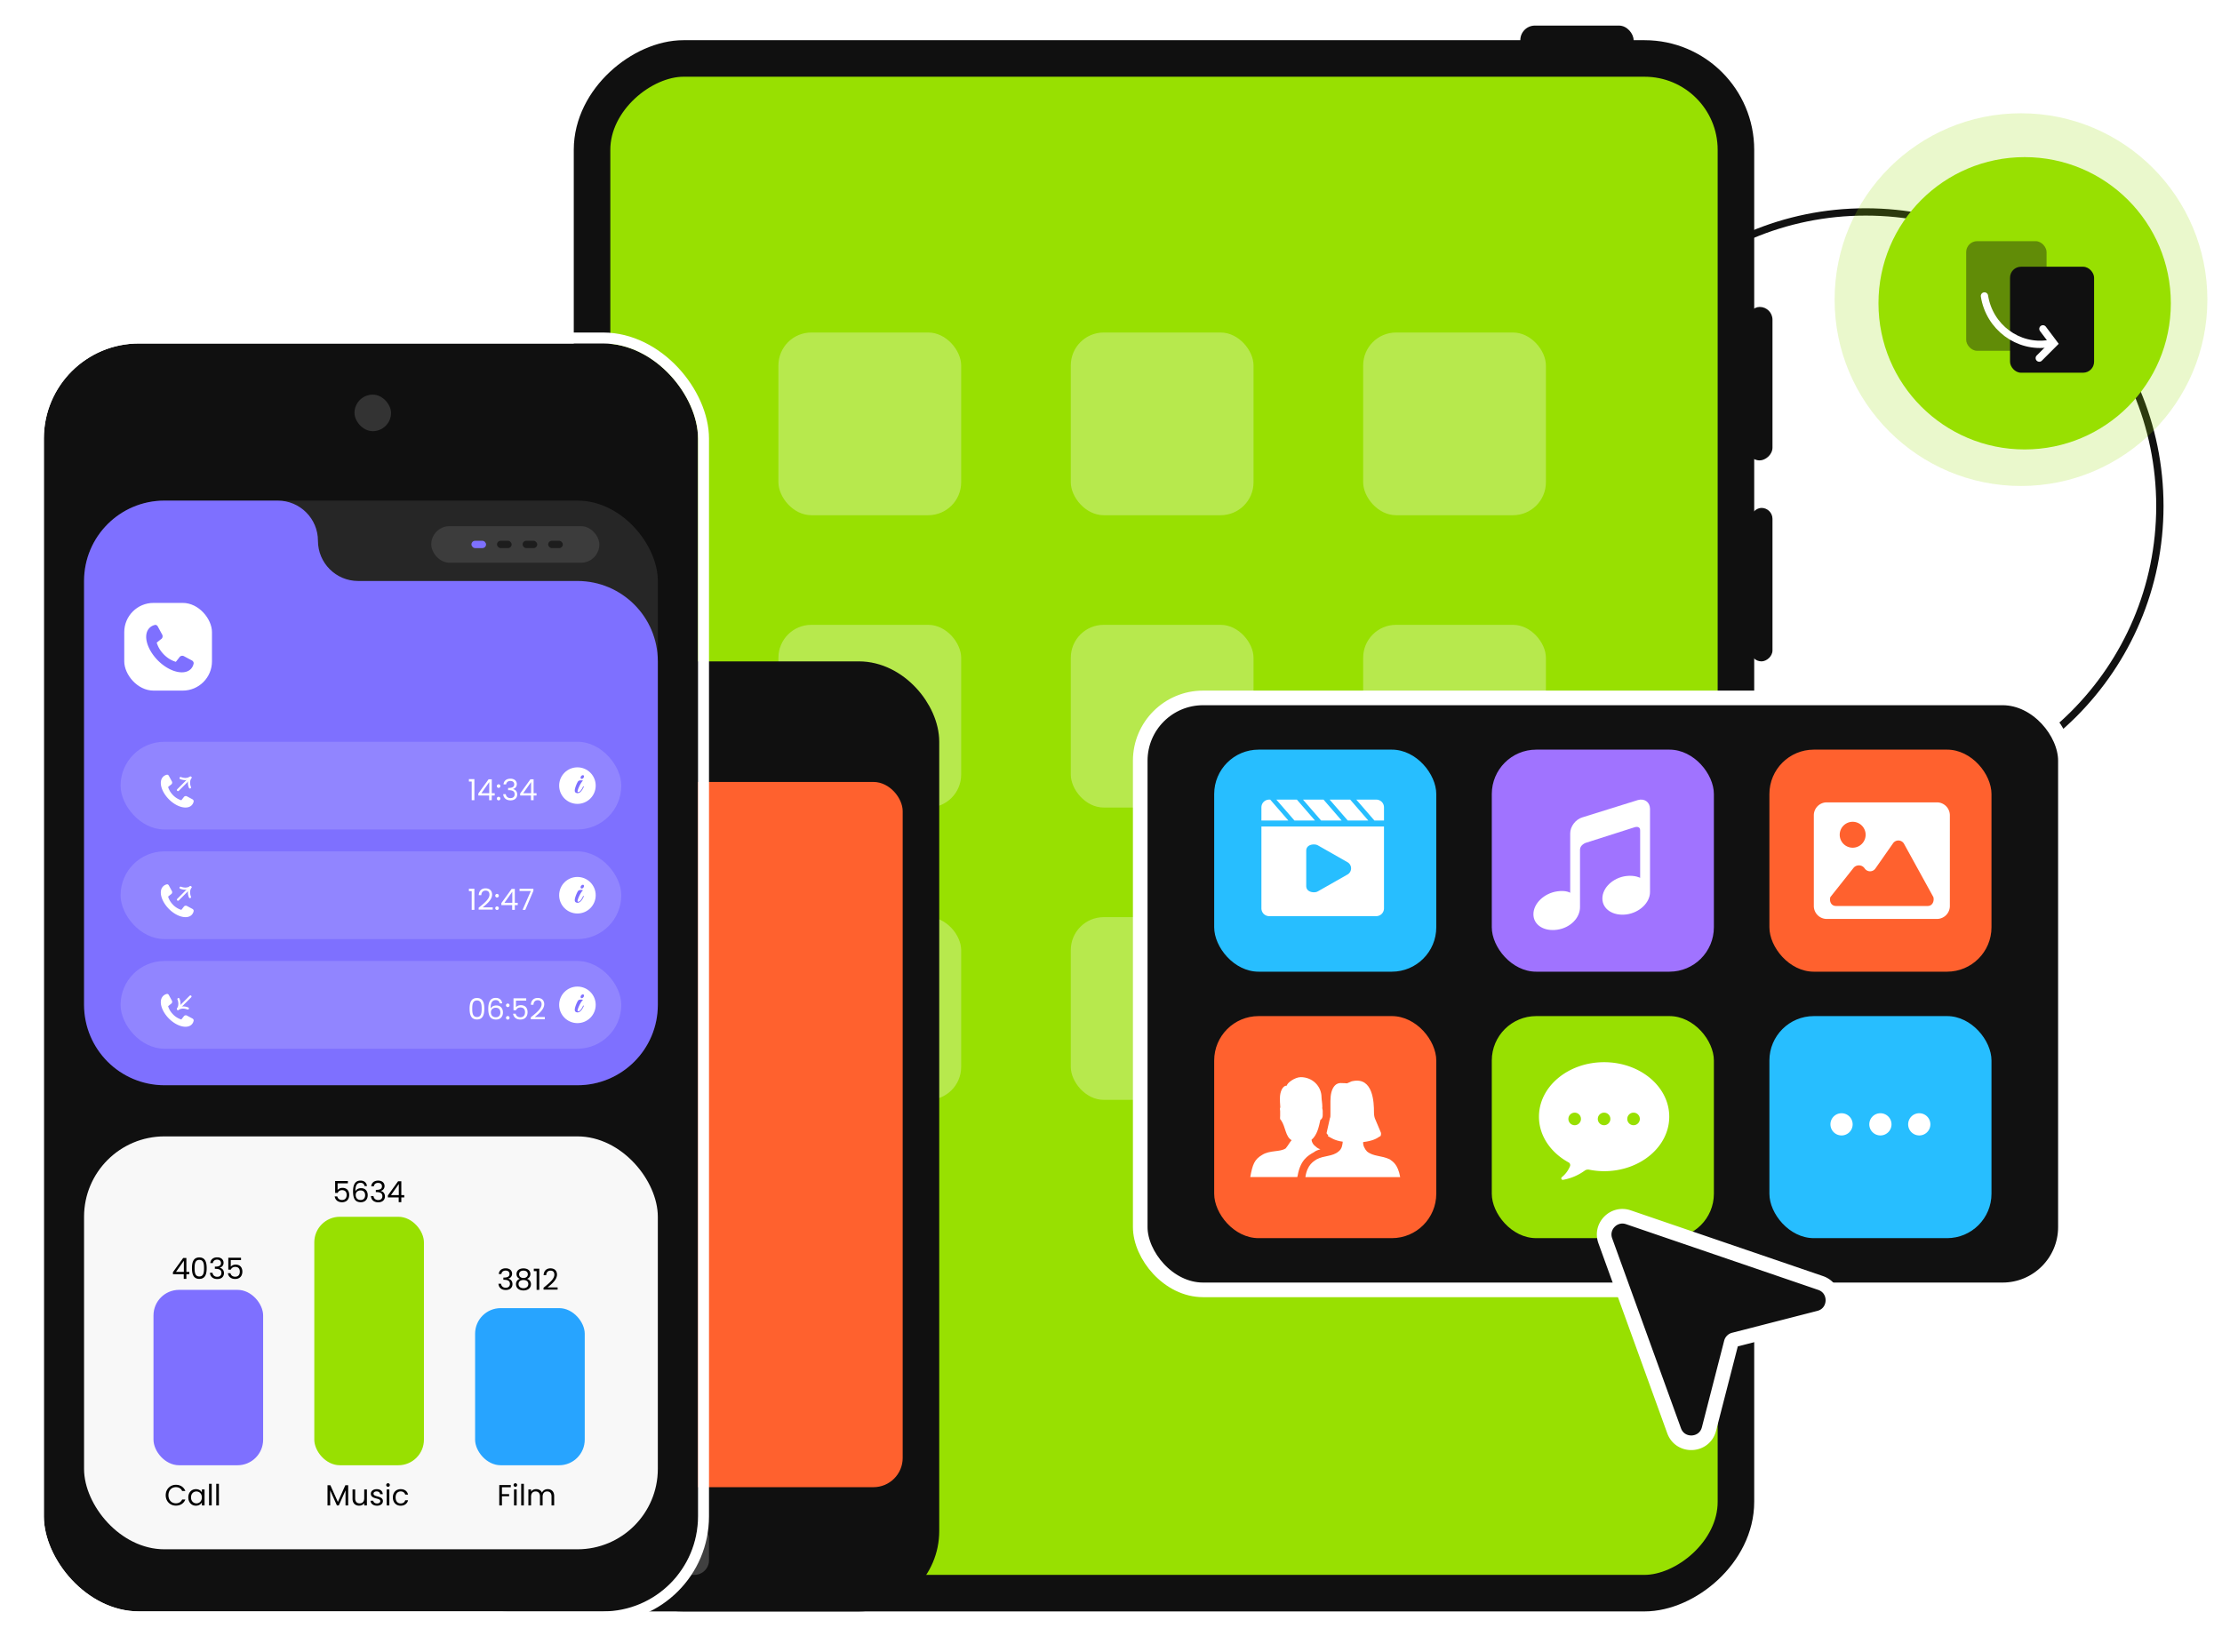 <svg xmlns="http://www.w3.org/2000/svg" width="608" height="452" fill="none"><g clip-path="url(#a)"><circle cx="510.5" cy="138.5" r="80.5" stroke="#111" stroke-linecap="round" stroke-width="2"/><circle cx="553" cy="82" r="51" fill="#98E001" fill-opacity=".2"/><circle cx="554" cy="83" r="40" fill="#98E001"/><rect width="420" height="313" x="162" y="436" fill="#98E001" stroke="#101010" stroke-width="10" rx="25" transform="rotate(-90 162 436)"/><g fill="#fff" opacity=".3"><rect width="50" height="50" x="213" y="91" rx="9"/><rect width="50" height="50" x="293" y="91" rx="9"/><rect width="50" height="50" x="373" y="91" rx="9"/></g><g fill="#fff" opacity=".3"><rect width="50" height="50" x="213" y="171" rx="9"/><rect width="50" height="50" x="293" y="171" rx="9"/><rect width="50" height="50" x="373" y="171" rx="9"/></g><g fill="#fff" opacity=".3"><rect width="50" height="50" x="213" y="251" rx="9"/><rect width="50" height="50" x="293" y="251" rx="9"/><rect width="50" height="50" x="373" y="251" rx="9"/></g><rect width="42" height="7" x="485" y="84" fill="#101010" rx="3.5" transform="rotate(90 485 84)"/><rect width="42" height="6" x="485" y="139" fill="#101010" rx="3" transform="rotate(90 485 139)"/><rect width="31" height="8" x="416" y="7" fill="#101010" rx="4"/><rect width="253.154" height="162" x="312" y="191" fill="#111" rx="17.192"/><rect width="253.154" height="162" x="312" y="191" stroke="#fff" stroke-width="4" rx="17.192"/><rect width="60.769" height="60.769" x="332.234" y="205.154" fill="#27BEFF" rx="12.154"/><path fill="#fff" fill-rule="evenodd" d="m354.854 218.826 4.958 5.727h-5.617l-4.958-5.727zm14.588 0 4.957 5.727h-5.616l-4.958-5.727zm-7.293 0 4.958 5.727h-5.617l-4.957-5.727zm14.366 0c1.238 0 2.187.931 2.183 2.147v3.58h-2.623l-4.959-5.727zm-28.953 0 4.962 5.727h-7.368v-3.58c0-1.216.95-2.147 2.188-2.147zm-2.406 29.74c0 1.226.949 2.165 2.187 2.165h29.169c1.238 0 2.186-.939 2.186-2.165v-22.378h-33.542zm14.368-17.467c-1.121 0-2.102.55-2.102 1.721v9.647c0 1.17.981 1.721 2.102 1.721.421 0 .772-.067 1.123-.273l7.996-4.547a1.94 1.94 0 0 0 1.05-1.723 1.95 1.95 0 0 0-1.05-1.723l-7.996-4.55c-.351-.206-.771-.273-1.123-.273" clip-rule="evenodd"/><rect width="60.769" height="60.769" x="332.234" y="278.077" fill="#FF612E" rx="12.154"/><path fill="#fff" fill-rule="evenodd" d="M374.06 315.13c1.793 1.442 3.902 1.03 6.241 2.163.824.618 2.195 1.34 2.828 4.842h-25.94c.527-3.502 2.33-4.326 3.057-4.842 2.11-1.133 4.324-.721 6.011-2.163.949-.721 1.055-1.751 1.16-2.678-2.319-.31-3.279-1.133-4.112-1.546.415-.205-.317-.515-.317-.824l.95-4.223c.105.135.105-.825.105-1.133v-3.4c0-3.709 1.476-4.929 2.741-4.929 1.161 0 1.793.087 1.793.087l.949-.411c.211-.103.422-.207.632-.207 5.59-1.133 5.801 5.872 5.801 8.55 0 .722.105 1.443.421 2.061l1.477 3.503c.105.308 0 1.093-.317 1.029-.738.515-1.858 1.236-4.534 1.546-.106.824.37 1.854 1.054 2.575m-12.759-.618c-.633.206-1.294.412-1.782.824-1.679.927-3.701 2.163-4.439 6.387l-.106.412h-12.865c.633-3.502 1.161-4.842 3.269-6.078 2.109-1.339 4.911-.721 6.433-1.782.738-.896 1.054-1.617 1.619-2.235-1.724-.967-1.619-3.606-2.884-5.46-.423-.309-.257-.721-.257-1.236v-1.236c0-.413-.166-.824.046-1.031-.106-1.03-.106-2.06-.106-2.575 0-1.545.632-3.4 1.898-3.4 0-.705 2.215-2.313 3.796-2.313 3.164 0 5.694 2.417 5.694 5.61 0 .515.216 1.545.216 2.575-.11.31.101.618.101 1.031v1.236c0 .515-.211 1.038-.633 1.236-.422 1.854-.843 4.121-2.426 5.46.106.721.423 1.339 1.161 1.854.422.412.843.618 1.265.721" clip-rule="evenodd"/><rect width="60.769" height="60.769" x="408.195" y="205.154" fill="#A073FF" rx="12.154"/><path fill="#fff" d="m448.152 218.959-15.18 4.736c-1.846.542-3.32 2.494-3.32 4.356v16.284s-1.1-.759-3.55-.397c-3.604.524-6.516 3.325-6.516 6.272s2.912 4.753 6.516 4.229 6.231-3.235 6.231-6.181v-15.725c0-1.301 1.545-1.862 1.545-1.862l13.422-4.283s1.491-.506 1.491.885v12.978s-1.367-.796-3.817-.506c-3.604.451-6.516 3.199-6.516 6.145s2.912 4.808 6.516 4.374c3.604-.452 6.516-3.199 6.516-6.145v-22.756c-.018-1.844-1.509-2.928-3.338-2.404"/><rect width="60.769" height="60.769" x="408.195" y="278.077" fill="#98E001" rx="12.154"/><path fill="#fff" d="M438.923 290.694c-9.842 0-17.821 6.68-17.821 14.918 0 5.238 3.24 9.842 8.1 12.502.178.09.317.244.392.431a.85.85 0 0 1 .013.589 7.44 7.44 0 0 1-2.248 3.025.423.423 0 0 0-.112.495.406.406 0 0 0 .44.234 14.3 14.3 0 0 0 5.889-2.486 1.558 1.558 0 0 1 1.244-.294c1.354.271 2.731.41 4.111.414 9.842 0 17.821-6.68 17.821-14.918s-7.987-14.91-17.829-14.91"/><circle cx="430.874" cy="306.221" r="1.725" fill="#98E001"/><circle cx="438.921" cy="306.221" r="1.725" fill="#98E001"/><circle cx="446.983" cy="306.221" r="1.725" fill="#98E001"/><rect width="60.769" height="60.769" x="484.156" y="205.154" fill="#FF612E" rx="12.154"/><path fill="#fff" fill-rule="evenodd" d="M529.989 251.49a3.545 3.545 0 0 0 3.545-3.545v-24.814a3.545 3.545 0 0 0-3.545-3.545h-30.132a3.545 3.545 0 0 0-3.545 3.545v24.814a3.545 3.545 0 0 0 3.545 3.545h30.132m-13.491-3.546h-14.095c-1.452 0-1.874-1.403-1.566-2.436q4.397-5.526 6.323-7.97c.743-.943 2.237-.943 2.971.006l.168.218a1.773 1.773 0 0 0 2.855-.067l4.842-6.917a1.773 1.773 0 0 1 3.005.162l8.021 14.568c.278.997-.162 2.436-1.565 2.436zm-7.048-16.988a3.545 3.545 0 1 0-5.015-5.013 3.545 3.545 0 0 0 5.015 5.013" clip-rule="evenodd"/><rect width="60.769" height="60.769" x="484.156" y="278.077" fill="#27BEFF" rx="12.154"/><path fill="#fff" fill-rule="evenodd" d="M506.936 307.703a3.038 3.038 0 1 1-6.077-.001 3.038 3.038 0 0 1 6.077.001M517.569 307.703a3.038 3.038 0 1 1-6.077-.001 3.038 3.038 0 0 1 6.077.001M528.202 307.703a3.038 3.038 0 1 1-6.077-.001 3.038 3.038 0 0 1 6.077.001" clip-rule="evenodd"/><rect width="132" height="252" x="121" y="185" fill="#101010" stroke="#101010" stroke-width="8" rx="18"/><rect width="14" height="14" x="180" y="417" fill="#fff" opacity=".2" rx="4"/><circle cx="188" cy="312" r="3" fill="#D9D9D9" opacity=".6"/><circle cx="188" cy="312" r="9" fill="#D9D9D9" opacity=".1"/><rect width="6" height="6" x="185" y="309" fill="#8E8E8E" rx="2"/><rect width="120" height="193" x="127" y="214" fill="#FF612E" rx="8"/><g filter="url(#b)"><rect width="179" height="347" x="12" y="94" fill="#101010" rx="26"/><rect width="182" height="350" x="10.5" y="92.5" stroke="#fff" stroke-width="3" rx="27.5"/></g><mask id="c" width="179" height="347" x="12" y="94" maskUnits="userSpaceOnUse" style="mask-type:alpha"><rect width="176" height="344" x="13.5" y="95.5" fill="#101010" stroke="#fff" stroke-width="3" rx="24.5"/></mask><g mask="url(#c)"><rect width="10" height="10" x="97" y="108" fill="#333" rx="5"/><rect width="157" height="160" x="23" y="137" fill="#F8F8F8" opacity=".1" rx="22"/><rect width="46" height="10" x="118" y="144" fill="#fff" opacity=".1" rx="5"/><rect width="4" height="2" x="129" y="148" fill="#7E70FF" rx="1"/><rect width="4" height="2" x="136" y="148" fill="#101010" opacity=".7" rx="1"/><rect width="4" height="2" x="143" y="148" fill="#101010" opacity=".7" rx="1"/><rect width="4" height="2" x="150" y="148" fill="#101010" opacity=".7" rx="1"/><path fill="#7E70FF" fill-rule="evenodd" d="M87 148c0-6.075-4.925-11-11-11H45c-12.15 0-22 9.85-22 22v116c0 12.15 9.85 22 22 22h113c12.15 0 22-9.85 22-22v-94c0-12.15-9.85-22-22-22H98c-6.075 0-11-4.925-11-11" clip-rule="evenodd"/><rect width="137" height="24" x="33" y="203" fill="#fff" opacity=".15" rx="12"/><circle cx="158" cy="215" r="5" fill="#fff"/><path fill="#7E70FF" d="M158.024 217.064a.9.9 0 0 1-.52-.16q-.232-.168-.232-.544 0-.248.08-.576.088-.329.216-.672.128-.352.264-.648.144-.304.256-.496.176-.28.392-.344a2 2 0 0 1 .544-.064q.232 0 .384.056.151.048.048.112-.152.104-.392.464a7.4 7.4 0 0 0-.624 1.152 6.42 6.42 0 0 0-.344.896 1.2 1.2 0 0 0-.064.344q0 .2.184.2.192 0 .432-.184.112-.088.208-.2t.176-.224q.16-.216.288-.464.136-.256.248-.48.024-.048.064-.048.055 0 .096.056.04.055.008.12-.12.24-.296.568a3.5 3.5 0 0 1-.408.592 2 2 0 0 1-.456.392 1.04 1.04 0 0 1-.552.152m1.144-3.904a.28.28 0 0 1-.216-.088.38.38 0 0 1-.08-.248q0-.184.096-.336a.8.8 0 0 1 .24-.248.53.53 0 0 1 .296-.096q.136 0 .216.096.08.088.08.224a.65.65 0 0 1-.096.336.9.9 0 0 1-.24.264.53.53 0 0 1-.296.096"/><path fill="#fff" d="M129.072 219v-5.12h-.768v-.664h1.504V219zm4.771 0v-1.288h-2.96v-.552l2.808-3.888h.871v3.808h.801v.632h-.801V219zm-2.12-1.92h2.152v-3.048zm5.199 1.472a.488.488 0 1 1-.976 0 .488.488 0 1 1 .976 0m0-3.424a.488.488 0 1 1-.976 0 .488.488 0 1 1 .976 0m.855-.456c.072-.992.824-1.568 1.896-1.568 1.128 0 1.744.656 1.744 1.488 0 .664-.416 1.184-1.024 1.32v.04c.672.16 1.128.656 1.128 1.488 0 .896-.624 1.6-1.832 1.6-1.096 0-1.912-.584-2-1.704h.704c.072.616.52 1.088 1.288 1.088.776 0 1.144-.456 1.144-1.048 0-.816-.568-1.128-1.608-1.128h-.184v-.608h.192c.968-.008 1.488-.304 1.488-.976 0-.552-.368-.936-1.064-.936-.68 0-1.088.384-1.16.944zm7.511 4.328v-1.288h-2.96v-.552l2.808-3.888h.872v3.808h.8v.632h-.8V219zm-2.12-1.92h2.152v-3.048zM52.442 220.383c-.39.39-.91.575-1.505.612-1.394.074-3.197-.723-4.702-2.225-1.487-1.503-2.305-3.302-2.23-4.674.037-.612.241-1.132.632-1.521A2.07 2.07 0 0 1 45.77 212a.66.66 0 0 1 .446.334v.018l.818 1.503a.66.66 0 0 1-.26.89l-.78.631c.26.816.65 1.52 1.375 2.262a5.3 5.3 0 0 0 2.249 1.373l.631-.798a.67.67 0 0 1 .892-.278l1.525.816a.63.63 0 0 1 .334.519 2 2 0 0 1-.558 1.113"/><path stroke="#fff" stroke-linecap="round" stroke-width=".6" d="m48.703 216.213 3.409-3.408"/><path stroke="#fff" stroke-linecap="round" stroke-linejoin="round" stroke-width=".6" d="M49.414 212.94s.607.269 1.35.269c.741 0 1.349-.404 1.349-.404s-.405.539-.405 1.349.27 1.349.27 1.349"/><rect width="137" height="24" x="33" y="233" fill="#fff" opacity=".15" rx="12"/><circle cx="158" cy="245" r="5" fill="#fff"/><path fill="#7E70FF" d="M158.024 247.064a.9.9 0 0 1-.52-.16q-.232-.168-.232-.544 0-.248.08-.576.088-.329.216-.672.128-.352.264-.648.144-.304.256-.496.176-.28.392-.344a2 2 0 0 1 .544-.064q.232 0 .384.056.151.048.048.112-.152.104-.392.464a7.4 7.4 0 0 0-.624 1.152 6.42 6.42 0 0 0-.344.896 1.2 1.2 0 0 0-.064.344q0 .2.184.2.192 0 .432-.184.112-.088.208-.2t.176-.224q.16-.216.288-.464.136-.256.248-.48.024-.048.064-.048.055 0 .096.056.04.055.008.12-.12.24-.296.568a3.5 3.5 0 0 1-.408.592 2 2 0 0 1-.456.392 1.04 1.04 0 0 1-.552.152m1.144-3.904a.28.28 0 0 1-.216-.088.38.38 0 0 1-.08-.248q0-.184.096-.336a.8.8 0 0 1 .24-.248.53.53 0 0 1 .296-.096q.136 0 .216.096.08.088.08.224a.65.65 0 0 1-.096.336.9.9 0 0 1-.24.264.53.53 0 0 1-.296.096"/><path fill="#fff" d="M129.072 249v-5.12h-.768v-.664h1.504V249zm1.899-.064v-.52c1.52-1.224 2.96-2.376 2.96-3.56 0-.64-.28-1.12-1.064-1.12-.752 0-1.136.52-1.168 1.248h-.704c.048-1.232.824-1.872 1.864-1.872 1.088 0 1.792.64 1.792 1.712 0 1.44-1.552 2.664-2.584 3.504h2.752v.608zm5.521-.384a.488.488 0 1 1-.976 0 .488.488 0 1 1 .976 0m0-3.424a.488.488 0 1 1-.976 0 .488.488 0 1 1 .976 0m3.655 3.872v-1.288h-2.96v-.552l2.808-3.888h.872v3.808h.8v.632h-.8V249zm-2.12-1.92h2.152v-3.048zm4.135-3.848h3.792v.552L143.73 249h-.736l2.256-5.144h-3.088zM52.442 250.383c-.39.39-.91.575-1.505.612-1.394.074-3.197-.723-4.702-2.225-1.487-1.503-2.305-3.302-2.23-4.674.037-.612.241-1.132.632-1.521A2.07 2.07 0 0 1 45.77 242a.66.66 0 0 1 .446.334v.018l.818 1.503a.66.66 0 0 1-.26.89l-.78.631c.26.816.65 1.52 1.375 2.262a5.3 5.3 0 0 0 2.249 1.373l.631-.798a.67.67 0 0 1 .892-.278l1.525.816a.63.63 0 0 1 .334.519 2 2 0 0 1-.558 1.113"/><path stroke="#fff" stroke-linecap="round" stroke-width=".6" d="m48.703 246.213 3.409-3.408"/><path stroke="#fff" stroke-linecap="round" stroke-linejoin="round" stroke-width=".6" d="M49.414 242.94s.607.269 1.35.269c.741 0 1.349-.404 1.349-.404s-.405.539-.405 1.349.27 1.349.27 1.349"/><rect width="137" height="24" x="33" y="263" fill="#fff" opacity=".15" rx="12"/><circle cx="158" cy="275" r="5" fill="#fff"/><path fill="#7E70FF" d="M158.024 277.064a.9.9 0 0 1-.52-.16q-.232-.168-.232-.544 0-.248.08-.576.088-.328.216-.672.128-.353.264-.648.144-.304.256-.496.176-.28.392-.344a2 2 0 0 1 .544-.064q.232 0 .384.056.151.048.048.112-.152.104-.392.464a7.4 7.4 0 0 0-.624 1.152 6.42 6.42 0 0 0-.344.896 1.2 1.2 0 0 0-.064.344q0 .2.184.2.192 0 .432-.184.112-.088.208-.2t.176-.224q.16-.216.288-.464.136-.256.248-.48.024-.048.064-.048.055 0 .096.056.04.055.008.12-.12.24-.296.568a3.5 3.5 0 0 1-.408.592 2 2 0 0 1-.456.392 1.04 1.04 0 0 1-.552.152m1.144-3.904a.28.28 0 0 1-.216-.088.38.38 0 0 1-.08-.248q0-.185.096-.336a.8.8 0 0 1 .24-.248.53.53 0 0 1 .296-.096q.136 0 .216.096.08.088.08.224a.65.65 0 0 1-.096.336.9.9 0 0 1-.24.264.53.53 0 0 1-.296.096"/><path fill="#fff" d="M128.496 276.048c0-1.656.416-2.92 2.016-2.92 1.592 0 2.008 1.264 2.008 2.92 0 1.68-.416 2.952-2.008 2.952-1.6 0-2.016-1.272-2.016-2.952m3.304 0c0-1.2-.152-2.256-1.288-2.256-1.144 0-1.296 1.056-1.296 2.256 0 1.248.152 2.288 1.296 2.288 1.136 0 1.288-1.04 1.288-2.288m5.615-1.456h-.672c-.112-.56-.44-.888-1.096-.888-.92 0-1.416.632-1.408 2.352.248-.568.88-.888 1.568-.888 1.08 0 1.808.712 1.808 1.928 0 1.056-.624 1.92-1.888 1.92-1.712 0-2.12-1.232-2.12-2.984 0-1.816.584-2.936 2.048-2.936 1.104 0 1.664.688 1.76 1.496m-1.76 1.192c-.664 0-1.328.392-1.328 1.256 0 .768.448 1.368 1.36 1.368.752 0 1.224-.504 1.224-1.288 0-.816-.424-1.336-1.256-1.336m3.775 2.768a.488.488 0 1 1-.976 0 .488.488 0 1 1 .976 0m0-3.424a.488.488 0 1 1-.976 0 .488.488 0 1 1 .976 0m1.079-1.92h3.48v.64h-2.808v1.824c.24-.328.752-.584 1.32-.584 1.408 0 1.856 1.016 1.856 1.912 0 1.12-.624 2.016-1.976 2.016-1.152 0-1.848-.648-1.992-1.584h.712c.136.608.608.968 1.288.968.88 0 1.272-.592 1.272-1.384 0-.824-.424-1.304-1.264-1.304-.584 0-1.008.304-1.2.76h-.688zm4.727 5.728v-.52c1.52-1.224 2.96-2.376 2.96-3.56 0-.64-.28-1.12-1.064-1.12-.752 0-1.136.52-1.168 1.248h-.704c.048-1.232.824-1.872 1.864-1.872 1.088 0 1.792.64 1.792 1.712 0 1.44-1.552 2.664-2.584 3.504h2.752v.608zM52.442 280.379c-.39.39-.91.575-1.505.612-1.394.075-3.197-.723-4.702-2.225-1.487-1.503-2.305-3.302-2.23-4.674.037-.612.241-1.131.632-1.521a2.07 2.07 0 0 1 1.133-.575.66.66 0 0 1 .446.334v.018l.818 1.503a.66.66 0 0 1-.26.89l-.78.631c.26.816.65 1.52 1.375 2.262a5.3 5.3 0 0 0 2.249 1.373l.631-.798a.67.67 0 0 1 .892-.278l1.525.816a.63.63 0 0 1 .334.519q-.111.669-.558 1.113"/><path stroke="#fff" stroke-linecap="round" stroke-width=".6" d="m52.11 272.715-3.41 3.408"/><path stroke="#fff" stroke-linecap="round" stroke-linejoin="round" stroke-width=".6" d="M51.398 275.988s-.607-.27-1.349-.27-1.35.405-1.35.405.406-.54.406-1.349c0-.81-.27-1.35-.27-1.35"/><rect width="24" height="24" x="34" y="165" fill="#fff" rx="8"/><path fill="#7E70FF" d="M52.195 183.109c-.564.563-1.316.831-2.175.884-2.013.107-4.617-1.045-6.792-3.215-2.147-2.17-3.329-4.768-3.221-6.751.053-.884.349-1.634.913-2.197.429-.428.993-.723 1.637-.83q.402.08.644.482v.027l1.182 2.17c.241.455.08 1.045-.376 1.286l-1.128.911c.376 1.179.94 2.197 1.987 3.268 1.047 1.045 2.067 1.608 3.248 1.983l.913-1.152a.97.97 0 0 1 1.288-.402l2.202 1.179c.295.16.456.428.483.75q-.161.964-.805 1.607"/><rect width="157" height="113" x="23" y="311" fill="#F8F8F8" rx="22"/><rect width="30" height="48" x="42" y="353" fill="#7E70FF" rx="7"/><rect width="30" height="68" x="86" y="333" fill="#98E001" rx="7"/><path fill="#000" d="M91.704 323.208h3.48v.64h-2.808v1.824c.24-.328.752-.584 1.32-.584 1.408 0 1.856 1.016 1.856 1.912 0 1.12-.624 2.016-1.976 2.016-1.152 0-1.848-.648-1.992-1.584h.712c.136.608.608.968 1.288.968.88 0 1.272-.592 1.272-1.384 0-.824-.424-1.304-1.264-1.304-.584 0-1.008.304-1.2.76h-.688zm8.711 1.384h-.672c-.112-.56-.44-.888-1.096-.888-.92 0-1.416.632-1.408 2.352.248-.568.88-.888 1.568-.888 1.08 0 1.808.712 1.808 1.928 0 1.056-.624 1.92-1.888 1.92-1.712 0-2.12-1.232-2.12-2.984 0-1.816.584-2.936 2.048-2.936 1.104 0 1.664.688 1.76 1.496m-1.76 1.192c-.664 0-1.328.392-1.328 1.256 0 .768.448 1.368 1.36 1.368.752 0 1.224-.504 1.224-1.288 0-.816-.424-1.336-1.256-1.336m2.927-1.112c.072-.992.824-1.568 1.896-1.568 1.128 0 1.744.656 1.744 1.488 0 .664-.416 1.184-1.024 1.32v.04c.672.16 1.128.656 1.128 1.488 0 .896-.624 1.6-1.832 1.6-1.096 0-1.912-.584-2-1.704h.704c.072.616.52 1.088 1.288 1.088.776 0 1.144-.456 1.144-1.048 0-.816-.568-1.128-1.608-1.128h-.184v-.608h.192c.968-.008 1.488-.304 1.488-.976 0-.552-.368-.936-1.064-.936-.68 0-1.088.384-1.16.944zm7.511 4.328v-1.288h-2.96v-.552l2.808-3.888h.871v3.808h.801v.632h-.801V329zm-2.12-1.92h2.152v-3.048zM136.48 348.672c.072-.992.824-1.568 1.896-1.568 1.128 0 1.744.656 1.744 1.488 0 .664-.416 1.184-1.024 1.32v.04c.672.16 1.128.656 1.128 1.488 0 .896-.624 1.6-1.832 1.6-1.096 0-1.912-.584-2-1.704h.704c.072.616.52 1.088 1.288 1.088.776 0 1.144-.456 1.144-1.048 0-.816-.568-1.128-1.608-1.128h-.184v-.608h.192c.968-.008 1.488-.304 1.488-.976 0-.552-.368-.936-1.064-.936-.68 0-1.088.384-1.16.944zm5.783 1.32c-.592-.232-.928-.68-.928-1.328 0-.848.64-1.536 1.896-1.536s1.904.696 1.904 1.536c0 .624-.36 1.104-.928 1.328.656.2 1.08.728 1.08 1.448 0 1.048-.832 1.72-2.056 1.72-1.216 0-2.04-.672-2.04-1.72 0-.728.424-1.256 1.072-1.448m.968-.24c.712 0 1.2-.4 1.2-1 0-.664-.472-1.016-1.2-1.016-.712 0-1.192.344-1.192 1.024 0 .6.488.992 1.192.992m0 .56c-.744 0-1.344.336-1.344 1.104 0 .68.52 1.136 1.344 1.136s1.336-.464 1.336-1.136c0-.744-.576-1.104-1.336-1.104M146.83 353v-5.12h-.768v-.664h1.504V353zm1.898-.064v-.52c1.52-1.224 2.96-2.376 2.96-3.56 0-.64-.28-1.12-1.064-1.12-.752 0-1.136.52-1.168 1.248h-.704c.048-1.232.824-1.872 1.864-1.872 1.088 0 1.792.64 1.792 1.712 0 1.44-1.552 2.664-2.584 3.504h2.752v.608zM50.28 350v-1.288h-2.96v-.552l2.808-3.888H51v3.808h.8v.632H51V350zm-2.12-1.92h2.152v-3.048zm4.367-1.032c0-1.656.416-2.92 2.016-2.92 1.592 0 2.008 1.264 2.008 2.92 0 1.68-.416 2.952-2.008 2.952-1.6 0-2.016-1.272-2.016-2.952m3.304 0c0-1.2-.152-2.256-1.288-2.256-1.144 0-1.296 1.056-1.296 2.256 0 1.248.152 2.288 1.296 2.288 1.136 0 1.288-1.04 1.288-2.288m1.704-1.376c.072-.992.824-1.568 1.896-1.568 1.128 0 1.744.656 1.744 1.488 0 .664-.416 1.184-1.024 1.32v.04c.672.16 1.128.656 1.128 1.488 0 .896-.624 1.6-1.832 1.6-1.096 0-1.912-.584-2-1.704h.704c.072.616.52 1.088 1.288 1.088.776 0 1.144-.456 1.144-1.048 0-.816-.568-1.128-1.608-1.128h-.184v-.608h.192c.968-.008 1.488-.304 1.488-.976 0-.552-.368-.936-1.064-.936-.68 0-1.088.384-1.16.944zm4.935-1.464h3.48v.64h-2.808v1.824c.24-.328.752-.584 1.32-.584 1.408 0 1.856 1.016 1.856 1.912 0 1.12-.624 2.016-1.976 2.016-1.152 0-1.848-.648-1.992-1.584h.712c.136.608.608.968 1.288.968.88 0 1.272-.592 1.272-1.384 0-.824-.424-1.304-1.264-1.304-.584 0-1.008.304-1.2.76h-.688zM89.616 412v-5.536h.784l2.048 4.576 2.048-4.576h.776V412h-.728v-4.128L92.704 412h-.512l-1.848-4.136V412zm10.779-4.384V412h-.728v-.648c-.28.456-.816.712-1.4.712-1.008 0-1.8-.624-1.8-1.88v-2.568h.72v2.472c0 .888.488 1.344 1.224 1.344.752 0 1.256-.464 1.256-1.408v-2.408zm4.381 3.192c0 .72-.632 1.264-1.6 1.264-1.024 0-1.744-.56-1.792-1.36h.752c.04.424.416.744 1.032.744.576 0 .896-.288.896-.648 0-.976-2.592-.408-2.592-2.04 0-.672.632-1.224 1.608-1.224.968 0 1.608.52 1.656 1.376h-.728c-.032-.44-.368-.76-.952-.76-.536 0-.856.256-.856.608 0 1.04 2.544.472 2.576 2.04m1.028 1.192v-4.384h.728V412zm.376-5.096a.49.49 0 0 1-.496-.496.488.488 0 1 1 .976 0c0 .28-.216.496-.48.496m1.32 2.896c0-1.376.888-2.256 2.136-2.256 1.088 0 1.8.56 2.024 1.48h-.784c-.152-.528-.592-.864-1.24-.864-.8 0-1.392.568-1.392 1.64 0 1.088.592 1.656 1.392 1.656.648 0 1.08-.312 1.24-.864h.784c-.224.872-.936 1.48-2.024 1.48-1.248 0-2.136-.88-2.136-2.272M136.616 412v-5.576h3.152v.592h-2.424v1.88h1.968v.592h-1.968V412zm4.031 0v-4.384h.728V412zm.376-5.096a.49.49 0 0 1-.496-.496.488.488 0 1 1 .976 0c0 .28-.216.496-.48.496m1.593 5.096v-5.92h.728V412zm8.297 0v-2.48c0-.896-.48-1.352-1.2-1.352-.736 0-1.24.472-1.24 1.416V412h-.72v-2.48c0-.896-.48-1.352-1.2-1.352-.736 0-1.24.472-1.24 1.416V412h-.728v-4.384h.728v.632c.288-.464.808-.712 1.384-.712.72 0 1.32.32 1.608.976.256-.632.88-.976 1.552-.976 1 0 1.776.624 1.776 1.88V412zM45.344 409.208c0-1.672 1.224-2.856 2.784-2.856 1.208 0 2.168.608 2.584 1.688h-.872c-.304-.672-.896-1.048-1.712-1.048-1.168 0-2.04.848-2.04 2.216 0 1.36.872 2.208 2.04 2.208.816 0 1.408-.376 1.712-1.04h.872c-.416 1.072-1.376 1.672-2.584 1.672-1.56 0-2.784-1.168-2.784-2.84m6.18.584c0-1.368.904-2.248 2.08-2.248.816 0 1.376.416 1.632.872v-.8h.736V412h-.736v-.816c-.264.472-.832.888-1.64.888-1.168 0-2.072-.92-2.072-2.28m3.712.008c0-1.016-.688-1.624-1.488-1.624s-1.48.584-1.48 1.616.68 1.64 1.48 1.64 1.488-.6 1.488-1.632m1.966 2.2v-5.92h.728V412zm1.969 0v-5.92h.728V412z"/><rect width="30" height="43" x="130" y="358" fill="#27A4FF" rx="7"/></g><path fill="#101010" stroke="#fff" stroke-width="4" d="M467.623 391.095c-1.226 4.762-7.869 5.08-9.544.456l-18.828-51.984c-1.429-3.947 2.347-7.792 6.319-6.434l52.582 17.983c4.698 1.606 4.435 8.338-.374 9.573l-23.34 5.996a1 1 0 0 0-.72.719z"/><rect width="22" height="30" x="538" y="66" fill="#101010" fill-opacity=".4" rx="3"/><rect width="23" height="29" x="550" y="73" fill="#101010" rx="3"/><path stroke="#fff" stroke-linecap="round" stroke-width="2" d="M560.55 94.053c-8.351 1.314-16.208-4.53-17.549-13.052"/><path stroke="#fff" stroke-linecap="round" stroke-width="2" d="m559 90 3 4-4 4"/></g><defs><clipPath id="a"><path fill="#fff" d="M0 0h608v452H0z"/></clipPath><filter id="b" width="206.56" height="374.56" x="-1.78" y="80.22" color-interpolation-filters="sRGB" filterUnits="userSpaceOnUse"><feFlood flood-opacity="0" result="BackgroundImageFix"/><feColorMatrix in="SourceAlpha" result="hardAlpha" values="0 0 0 0 0 0 0 0 0 0 0 0 0 0 0 0 0 0 127 0"/><feOffset/><feGaussianBlur stdDeviation="5.39"/><feComposite in2="hardAlpha" operator="out"/><feColorMatrix values="0 0 0 0 0.119 0 0 0 0 0.227 0 0 0 0 0.506 0 0 0 0.14 0"/><feBlend in2="BackgroundImageFix" result="effect1_dropShadow_5895_7992"/><feBlend in="SourceGraphic" in2="effect1_dropShadow_5895_7992" result="shape"/></filter></defs></svg>